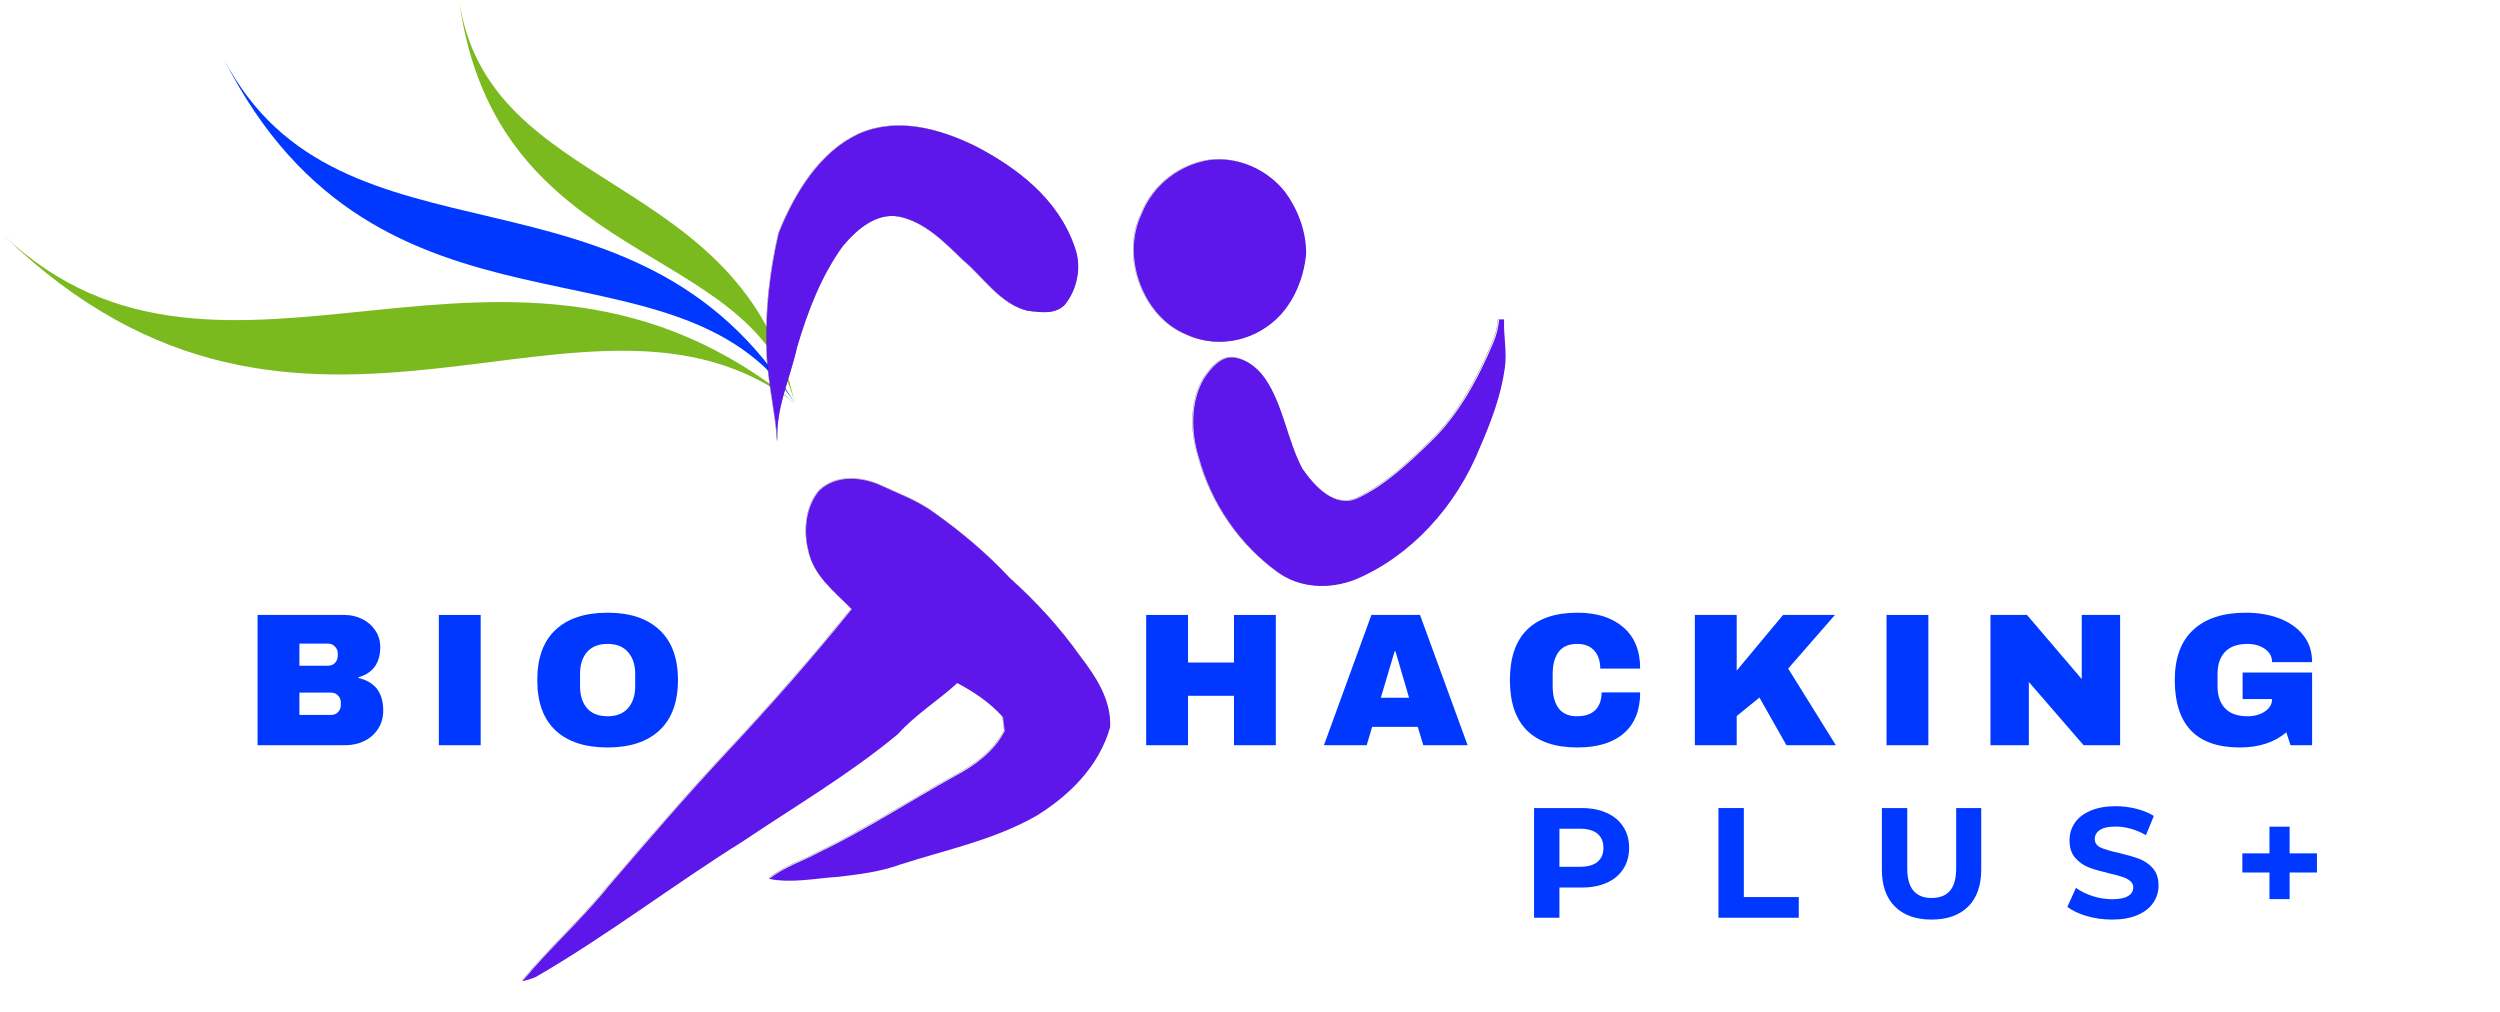 <svg xmlns="http://www.w3.org/2000/svg" xmlns:xlink="http://www.w3.org/1999/xlink" width="509" zoomAndPan="magnify" viewBox="0 0 381.75 154.5" height="206" preserveAspectRatio="xMidYMid meet" version="1.0"><defs><g/><clipPath id="2af218db90"><path d="M 0.492 35 L 121.598 35 L 121.598 62 L 0.492 62 Z M 0.492 35 " clip-rule="nonzero"/></clipPath><clipPath id="fd7d70dc44"><path d="M 34 8 L 121.598 8 L 121.598 62 L 34 62 Z M 34 8 " clip-rule="nonzero"/></clipPath><clipPath id="5e040c88de"><path d="M 70 0 L 121.598 0 L 121.598 62 L 70 62 Z M 70 0 " clip-rule="nonzero"/></clipPath><clipPath id="9e42293bd2"><path d="M 181 48 L 230.621 48 L 230.621 90 L 181 90 Z M 181 48 " clip-rule="nonzero"/></clipPath><clipPath id="229a673774"><path d="M 79.613 72 L 170 72 L 170 150.145 L 79.613 150.145 Z M 79.613 72 " clip-rule="nonzero"/></clipPath><clipPath id="565ab59259"><path d="M 79.613 73 L 170 73 L 170 150 L 79.613 150 Z M 79.613 73 " clip-rule="nonzero"/></clipPath></defs><g clip-path="url(#2af218db90)"><path fill="#7aba1e" d="M 0.488 35.879 C 34.465 68.027 77.586 25.789 121.359 61.539 C 89.562 37.293 46.383 80.414 0.488 35.879 " fill-opacity="1" fill-rule="evenodd"/></g><g clip-path="url(#fd7d70dc44)"><path fill="#0038ff" d="M 34.172 8.977 C 51.926 43.133 96.938 21.898 121.359 61.539 C 103.188 34.109 57.887 55.992 34.172 8.977 " fill-opacity="1" fill-rule="evenodd"/></g><g clip-path="url(#5e040c88de)"><path fill="#7aba1e" d="M 70.098 0.012 C 74.52 29.977 113.453 25.789 121.359 61.539 C 114.93 36.469 75.641 41.129 70.098 0.012 " fill-opacity="1" fill-rule="evenodd"/></g><path stroke-linecap="butt" transform="matrix(0.318, 0, 0, 0.318, 73.425, 3.657)" fill="none" stroke-linejoin="miter" d="M 181.265 52.753 C 199.709 44.568 220.104 50.176 237.542 58.766 C 257.017 68.94 276.909 83.739 284.898 106.981 C 288.481 116.455 286.125 127.524 279.965 134.948 C 275.13 139.55 268.233 138.274 262.429 137.623 C 249.249 134.47 241.187 121.437 230.952 112.908 C 222.08 104.22 212.631 94.82 200.617 92.415 C 189.892 90.452 180.59 98.33 173.718 106.515 C 163.373 120.689 156.845 137.734 151.752 154.939 C 148.451 169.934 141.407 184.255 142.254 200.086 C 141.247 185.482 137.505 171.272 137.136 156.583 C 136.474 137.66 138.634 118.627 142.904 100.33 C 150.746 80.72 162.858 61.307 181.265 52.753 Z M 181.265 52.753 " stroke="#000000" stroke-width="0.1" stroke-opacity="1" stroke-miterlimit="10"/><path fill="#5e17eb" d="M 131.125 20.449 C 136.996 17.844 143.488 19.629 149.039 22.363 C 155.238 25.602 161.57 30.312 164.113 37.711 C 165.254 40.727 164.504 44.25 162.543 46.613 C 161.004 48.078 158.809 47.672 156.961 47.465 C 152.766 46.461 150.199 42.312 146.941 39.598 C 144.117 36.832 141.109 33.84 137.285 33.074 C 133.871 32.449 130.91 34.957 128.723 37.562 C 125.43 42.074 123.352 47.5 121.73 52.977 C 120.68 57.75 118.438 62.309 118.707 67.348 C 118.387 62.699 117.195 58.176 117.078 53.5 C 116.867 47.477 117.555 41.418 118.914 35.594 C 121.41 29.352 125.266 23.172 131.125 20.449 Z M 131.125 20.449 " fill-opacity="1" fill-rule="nonzero"/><path stroke-linecap="butt" transform="matrix(0.318, 0, 0, 0.318, 73.425, 3.657)" fill="none" stroke-linejoin="miter" d="M 349.446 65.295 C 362.81 63.565 376.849 69.394 385.807 80.573 C 391.881 88.893 395.968 99.373 395.906 110.209 C 394.728 123.376 388.764 136.384 378.824 143.955 C 367.105 153.196 351.079 155.11 337.887 148.717 C 318.289 140.434 306.876 112.381 316.951 91.2 C 322.621 76.781 335.678 67.406 349.446 65.295 Z M 349.446 65.295 " stroke="#000000" stroke-width="0.1" stroke-opacity="1" stroke-miterlimit="10"/><path fill="#5e17eb" d="M 184.66 24.441 C 188.914 23.891 193.383 25.746 196.234 29.305 C 198.168 31.953 199.469 35.289 199.449 38.738 C 199.074 42.93 197.176 47.07 194.012 49.48 C 190.281 52.422 185.18 53.031 180.98 50.996 C 174.742 48.359 171.109 39.43 174.316 32.688 C 176.121 28.098 180.277 25.113 184.66 24.441 Z M 184.66 24.441 " fill-opacity="1" fill-rule="nonzero"/><g clip-path="url(#9e42293bd2)"><path stroke-linecap="butt" transform="matrix(0.318, 0, 0, 0.318, 73.425, 3.657)" fill="none" stroke-linejoin="miter" d="M 488.471 141.833 C 489.256 141.783 490.054 141.759 490.864 141.771 C 490.532 149.588 492.361 157.393 491.195 165.173 C 489.342 178.549 484.507 191.103 479.255 203.215 C 467.732 231.795 445.938 255.406 419.517 266.511 C 407.38 271.273 392.986 270.905 382.052 262.781 C 364.381 249.957 350.477 230.384 344.391 207.78 C 340.55 195.582 340.415 180.93 347.029 169.873 C 350.342 165.026 354.809 159.614 360.785 159.982 C 366.97 160.608 372.492 164.743 376.223 170.118 C 385.009 182.93 386.85 199.607 394.09 213.302 C 400.14 222.125 409.945 232.617 420.769 227.451 C 433.826 221.315 444.809 210.872 455.423 200.65 C 468.836 187.814 478.175 170.683 485.636 153.049 C 487.133 149.515 488.176 145.747 488.471 141.833 Z M 488.471 141.833 " stroke="#000000" stroke-width="0.1" stroke-opacity="1" stroke-miterlimit="10"/></g><path fill="#5e17eb" d="M 228.914 48.805 C 229.164 48.789 229.418 48.781 229.676 48.785 C 229.57 51.273 230.152 53.758 229.781 56.234 C 229.191 60.492 227.652 64.488 225.98 68.344 C 222.312 77.441 215.375 84.957 206.965 88.492 C 203.102 90.008 198.52 89.891 195.039 87.305 C 189.414 83.223 184.988 76.992 183.051 69.797 C 181.828 65.914 181.785 61.25 183.891 57.73 C 184.945 56.188 186.367 54.465 188.27 54.582 C 190.238 54.781 191.996 56.098 193.184 57.809 C 195.98 61.887 196.566 67.195 198.871 71.555 C 200.797 74.363 203.918 77.703 207.363 76.059 C 211.52 74.105 215.016 70.781 218.395 67.527 C 222.664 63.441 225.637 57.988 228.012 52.375 C 228.488 51.25 228.82 50.051 228.914 48.805 Z M 228.914 48.805 " fill-opacity="1" fill-rule="nonzero"/><g clip-path="url(#229a673774)"><path stroke-linecap="butt" transform="matrix(0.318, 0, 0, 0.318, 73.425, 3.657)" fill="none" stroke-linejoin="miter" d="M 162.404 223.806 C 170.159 216.505 181.633 217.204 190.653 220.861 C 199.734 225.156 209.281 228.47 217.564 234.569 C 230.425 243.723 242.709 253.994 253.704 265.8 C 266.123 276.967 277.658 289.422 287.549 303.387 C 294.838 312.935 302.459 324.077 301.882 337.294 C 296.495 356.535 281.658 370.611 266.221 380.035 C 245.752 391.607 222.927 396.197 201.047 403.29 C 191.585 406.689 181.658 407.929 171.816 409.107 C 160.673 409.769 149.469 412.334 138.339 410.138 C 145.469 404.37 154.108 401.805 161.95 397.535 C 184.468 386.736 205.661 372.869 227.602 360.732 C 236.892 355.725 245.997 349.357 251.311 339.171 C 251.029 336.925 250.746 334.692 250.476 332.471 C 244.23 325.439 236.524 320.42 228.572 316.162 C 219.307 324.678 208.606 331.158 200.065 340.681 C 176.626 360.082 150.721 375.286 125.748 392.074 C 92.149 413.07 60.353 437.552 26.104 457.309 C 24.116 458.107 22.066 458.721 19.98 459.162 C 33.123 443.234 48.438 429.674 61.384 413.524 C 80.074 391.767 98.763 369.997 118.251 349.123 C 138.842 327.084 158.857 304.394 177.927 280.722 C 169.889 272.451 159.495 264.83 157.053 252.141 C 154.722 242.557 156.096 231.218 162.404 223.806 Z M 162.404 223.806 " stroke="#000000" stroke-width="0.1" stroke-opacity="1" stroke-miterlimit="10"/></g><g clip-path="url(#565ab59259)"><path fill="#5e17eb" d="M 125.121 74.898 C 127.59 72.574 131.242 72.797 134.113 73.961 C 137.004 75.328 140.043 76.383 142.68 78.324 C 146.773 81.238 150.684 84.508 154.184 88.266 C 158.137 91.82 161.809 95.785 164.957 100.23 C 167.277 103.27 169.703 106.816 169.52 111.023 C 167.805 117.148 163.082 121.629 158.168 124.629 C 151.652 128.312 144.387 129.773 137.422 132.031 C 134.41 133.113 131.25 133.508 128.117 133.883 C 124.57 134.094 121.004 134.91 117.461 134.211 C 119.73 132.375 122.48 131.559 124.977 130.199 C 132.145 126.762 138.891 122.348 145.875 118.484 C 148.832 116.891 151.73 114.863 153.422 111.621 C 153.332 110.906 153.242 110.195 153.156 109.488 C 151.168 107.25 148.715 105.652 146.184 104.297 C 143.234 107.008 139.828 109.07 137.109 112.102 C 129.648 118.277 121.402 123.117 113.453 128.461 C 102.758 135.145 92.637 142.938 81.734 149.227 C 81.102 149.48 80.449 149.676 79.785 149.816 C 83.969 144.746 88.844 140.43 92.965 135.289 C 98.914 128.363 104.863 121.434 111.066 114.789 C 117.621 107.773 123.992 100.551 130.062 93.016 C 127.504 90.383 124.195 87.957 123.418 83.918 C 122.676 80.867 123.113 77.258 125.121 74.898 Z M 125.121 74.898 " fill-opacity="1" fill-rule="nonzero"/></g><g fill="#0038ff" fill-opacity="1"><g transform="translate(172.881, 113.794)"><g><path d="M 15.547 0 L 15.547 -7.547 L 8.531 -7.547 L 8.531 0 L 2.141 0 L 2.141 -19.891 L 8.531 -19.891 L 8.531 -12.625 L 15.547 -12.625 L 15.547 -19.891 L 21.938 -19.891 L 21.938 0 Z M 15.547 0 "/></g></g></g><g fill="#0038ff" fill-opacity="1"><g transform="translate(201.868, 113.794)"><g><path d="M 15.469 0 L 14.625 -2.797 L 7.656 -2.797 L 6.828 0 L 0.297 0 L 7.547 -19.891 L 14.969 -19.891 L 22.234 0 Z M 8.984 -7.25 L 13.297 -7.25 L 11.219 -14.344 L 11.094 -14.344 Z M 8.984 -7.25 "/></g></g></g><g fill="#0038ff" fill-opacity="1"><g transform="translate(229.265, 113.794)"><g><path d="M 11.625 -20.234 C 14.57 -20.234 16.898 -19.492 18.609 -18.016 C 20.328 -16.547 21.188 -14.441 21.188 -11.703 L 15.094 -11.703 C 15.094 -12.859 14.785 -13.773 14.172 -14.453 C 13.566 -15.129 12.707 -15.469 11.594 -15.469 C 10.301 -15.469 9.348 -15.062 8.734 -14.25 C 8.129 -13.438 7.828 -12.312 7.828 -10.875 L 7.828 -9.016 C 7.828 -7.586 8.129 -6.461 8.734 -5.641 C 9.348 -4.828 10.281 -4.422 11.531 -4.422 C 12.77 -4.422 13.707 -4.738 14.344 -5.375 C 14.977 -6.008 15.297 -6.906 15.297 -8.062 L 21.188 -8.062 C 21.188 -5.344 20.352 -3.258 18.688 -1.812 C 17.02 -0.375 14.664 0.344 11.625 0.344 C 8.227 0.344 5.656 -0.52 3.906 -2.25 C 2.164 -3.988 1.297 -6.551 1.297 -9.938 C 1.297 -13.332 2.164 -15.895 3.906 -17.625 C 5.656 -19.363 8.227 -20.234 11.625 -20.234 Z M 11.625 -20.234 "/></g></g></g><g fill="#0038ff" fill-opacity="1"><g transform="translate(256.663, 113.794)"><g><path d="M 15.609 -19.891 L 23.531 -19.891 L 16.391 -11.703 L 23.672 0 L 16.125 0 L 12 -7.281 L 8.531 -4.453 L 8.531 0 L 2.141 0 L 2.141 -19.891 L 8.531 -19.891 L 8.531 -11.391 Z M 15.609 -19.891 "/></g></g></g><g fill="#0038ff" fill-opacity="1"><g transform="translate(285.649, 113.794)"><g><path d="M 2.422 0 L 2.422 -19.891 L 8.812 -19.891 L 8.812 0 Z M 2.422 0 "/></g></g></g><g fill="#0038ff" fill-opacity="1"><g transform="translate(301.805, 113.794)"><g><path d="M 16.359 0 L 8 -9.656 L 8 0 L 2.141 0 L 2.141 -19.891 L 7.719 -19.891 L 16.078 -10.094 L 16.078 -19.891 L 21.938 -19.891 L 21.938 0 Z M 16.359 0 "/></g></g></g><g fill="#0038ff" fill-opacity="1"><g transform="translate(330.792, 113.794)"><g><path d="M 12.141 -20.234 C 14.047 -20.234 15.758 -19.941 17.281 -19.359 C 18.801 -18.785 20.008 -17.938 20.906 -16.812 C 21.812 -15.688 22.266 -14.312 22.266 -12.688 L 16.156 -12.688 C 16.156 -13.52 15.789 -14.191 15.062 -14.703 C 14.332 -15.211 13.445 -15.469 12.406 -15.469 C 10.895 -15.469 9.754 -15.066 8.984 -14.266 C 8.211 -13.461 7.828 -12.332 7.828 -10.875 L 7.828 -9.016 C 7.828 -7.555 8.211 -6.426 8.984 -5.625 C 9.754 -4.82 10.895 -4.422 12.406 -4.422 C 13.445 -4.422 14.332 -4.664 15.062 -5.156 C 15.789 -5.645 16.156 -6.273 16.156 -7.047 L 11.656 -7.047 L 11.656 -11.094 L 22.266 -11.094 L 22.266 0 L 18.969 0 L 18.328 -1.969 C 16.516 -0.426 14.145 0.344 11.219 0.344 C 7.914 0.344 5.438 -0.516 3.781 -2.234 C 2.125 -3.961 1.297 -6.531 1.297 -9.938 C 1.297 -13.312 2.234 -15.867 4.109 -17.609 C 5.992 -19.359 8.672 -20.234 12.141 -20.234 Z M 12.141 -20.234 "/></g></g></g><g fill="#0038ff" fill-opacity="1"><g transform="translate(359.788, 113.794)"><g/></g></g><g fill="#0038ff" fill-opacity="1"><g transform="translate(37.191, 113.794)"><g><path d="M 15.375 -19.891 C 16.375 -19.891 17.289 -19.68 18.125 -19.266 C 18.969 -18.848 19.633 -18.266 20.125 -17.516 C 20.625 -16.766 20.875 -15.926 20.875 -15 C 20.875 -12.551 19.766 -11.008 17.547 -10.375 L 17.547 -10.266 C 20.066 -9.68 21.328 -8.023 21.328 -5.297 C 21.328 -4.254 21.07 -3.332 20.562 -2.531 C 20.051 -1.727 19.352 -1.102 18.469 -0.656 C 17.582 -0.219 16.609 0 15.547 0 L 2.141 0 L 2.141 -19.891 Z M 8.531 -12.141 L 12.922 -12.141 C 13.348 -12.141 13.695 -12.285 13.969 -12.578 C 14.25 -12.879 14.391 -13.254 14.391 -13.703 L 14.391 -13.984 C 14.391 -14.41 14.242 -14.77 13.953 -15.062 C 13.672 -15.363 13.328 -15.516 12.922 -15.516 L 8.531 -15.516 Z M 8.531 -4.625 L 13.391 -4.625 C 13.805 -4.625 14.156 -4.77 14.438 -5.062 C 14.719 -5.363 14.859 -5.738 14.859 -6.188 L 14.859 -6.469 C 14.859 -6.914 14.719 -7.285 14.438 -7.578 C 14.156 -7.879 13.805 -8.031 13.391 -8.031 L 8.531 -8.031 Z M 8.531 -4.625 "/></g></g></g><g fill="#0038ff" fill-opacity="1"><g transform="translate(64.589, 113.794)"><g><path d="M 2.422 0 L 2.422 -19.891 L 8.812 -19.891 L 8.812 0 Z M 2.422 0 "/></g></g></g><g fill="#0038ff" fill-opacity="1"><g transform="translate(80.744, 113.794)"><g><path d="M 12.031 -20.234 C 15.457 -20.234 18.102 -19.352 19.969 -17.594 C 21.844 -15.844 22.781 -13.289 22.781 -9.938 C 22.781 -6.594 21.844 -4.039 19.969 -2.281 C 18.102 -0.531 15.457 0.344 12.031 0.344 C 8.594 0.344 5.941 -0.523 4.078 -2.266 C 2.223 -4.016 1.297 -6.57 1.297 -9.938 C 1.297 -13.312 2.223 -15.867 4.078 -17.609 C 5.941 -19.359 8.594 -20.234 12.031 -20.234 Z M 12.031 -15.469 C 10.656 -15.469 9.609 -15.051 8.891 -14.219 C 8.18 -13.395 7.828 -12.281 7.828 -10.875 L 7.828 -9.016 C 7.828 -7.609 8.18 -6.488 8.891 -5.656 C 9.609 -4.832 10.656 -4.422 12.031 -4.422 C 13.395 -4.422 14.438 -4.832 15.156 -5.656 C 15.883 -6.488 16.25 -7.609 16.25 -9.016 L 16.25 -10.875 C 16.25 -12.281 15.883 -13.395 15.156 -14.219 C 14.438 -15.051 13.395 -15.469 12.031 -15.469 Z M 12.031 -15.469 "/></g></g></g><g fill="#0038ff" fill-opacity="1"><g transform="translate(232.266, 140.138)"><g><path d="M 9.234 -16.75 C 10.711 -16.75 12 -16.5 13.094 -16 C 14.188 -15.508 15.023 -14.805 15.609 -13.891 C 16.203 -12.984 16.5 -11.91 16.5 -10.672 C 16.5 -9.441 16.203 -8.367 15.609 -7.453 C 15.023 -6.535 14.188 -5.832 13.094 -5.344 C 12 -4.852 10.711 -4.609 9.234 -4.609 L 5.859 -4.609 L 5.859 0 L 1.984 0 L 1.984 -16.75 Z M 9.016 -7.781 C 10.18 -7.781 11.066 -8.031 11.672 -8.531 C 12.273 -9.031 12.578 -9.742 12.578 -10.672 C 12.578 -11.609 12.273 -12.328 11.672 -12.828 C 11.066 -13.336 10.18 -13.594 9.016 -13.594 L 5.859 -13.594 L 5.859 -7.781 Z M 9.016 -7.781 "/></g></g></g><g fill="#0038ff" fill-opacity="1"><g transform="translate(260.423, 140.138)"><g><path d="M 1.984 -16.75 L 5.859 -16.75 L 5.859 -3.156 L 14.25 -3.156 L 14.25 0 L 1.984 0 Z M 1.984 -16.75 "/></g></g></g><g fill="#0038ff" fill-opacity="1"><g transform="translate(285.518, 140.138)"><g><path d="M 9.422 0.281 C 7.035 0.281 5.176 -0.379 3.844 -1.703 C 2.508 -3.023 1.844 -4.914 1.844 -7.375 L 1.844 -16.75 L 5.719 -16.75 L 5.719 -7.516 C 5.719 -4.516 6.961 -3.016 9.453 -3.016 C 10.66 -3.016 11.582 -3.375 12.219 -4.094 C 12.863 -4.82 13.188 -5.961 13.188 -7.516 L 13.188 -16.75 L 17.016 -16.75 L 17.016 -7.375 C 17.016 -4.914 16.348 -3.023 15.016 -1.703 C 13.68 -0.379 11.816 0.281 9.422 0.281 Z M 9.422 0.281 "/></g></g></g><g fill="#0038ff" fill-opacity="1"><g transform="translate(315.015, 140.138)"><g><path d="M 7.484 0.281 C 6.16 0.281 4.879 0.102 3.641 -0.25 C 2.41 -0.613 1.422 -1.082 0.672 -1.656 L 1.984 -4.562 C 2.703 -4.039 3.555 -3.617 4.547 -3.297 C 5.535 -2.984 6.523 -2.828 7.516 -2.828 C 8.609 -2.828 9.414 -2.988 9.938 -3.312 C 10.469 -3.633 10.734 -4.066 10.734 -4.609 C 10.734 -5.016 10.578 -5.348 10.266 -5.609 C 9.961 -5.867 9.566 -6.078 9.078 -6.234 C 8.586 -6.398 7.93 -6.578 7.109 -6.766 C 5.828 -7.066 4.781 -7.367 3.969 -7.672 C 3.156 -7.984 2.457 -8.473 1.875 -9.141 C 1.289 -9.805 1 -10.695 1 -11.812 C 1 -12.789 1.258 -13.672 1.781 -14.453 C 2.312 -15.242 3.109 -15.867 4.172 -16.328 C 5.234 -16.797 6.531 -17.031 8.062 -17.031 C 9.133 -17.031 10.176 -16.898 11.188 -16.641 C 12.207 -16.391 13.102 -16.023 13.875 -15.547 L 12.672 -12.609 C 11.129 -13.484 9.582 -13.922 8.031 -13.922 C 6.945 -13.922 6.145 -13.742 5.625 -13.391 C 5.113 -13.047 4.859 -12.586 4.859 -12.016 C 4.859 -11.43 5.156 -11 5.75 -10.719 C 6.352 -10.445 7.27 -10.176 8.5 -9.906 C 9.77 -9.602 10.812 -9.301 11.625 -9 C 12.438 -8.695 13.133 -8.219 13.719 -7.562 C 14.301 -6.906 14.594 -6.02 14.594 -4.906 C 14.594 -3.945 14.32 -3.07 13.781 -2.281 C 13.25 -1.488 12.445 -0.863 11.375 -0.406 C 10.312 0.051 9.016 0.281 7.484 0.281 Z M 7.484 0.281 "/></g></g></g><g fill="#0038ff" fill-opacity="1"><g transform="translate(340.923, 140.138)"><g><path d="M 12.875 -6.906 L 8.703 -6.906 L 8.703 -2.844 L 5.625 -2.844 L 5.625 -6.906 L 1.484 -6.906 L 1.484 -9.828 L 5.625 -9.828 L 5.625 -13.906 L 8.703 -13.906 L 8.703 -9.828 L 12.875 -9.828 Z M 12.875 -6.906 "/></g></g></g></svg>